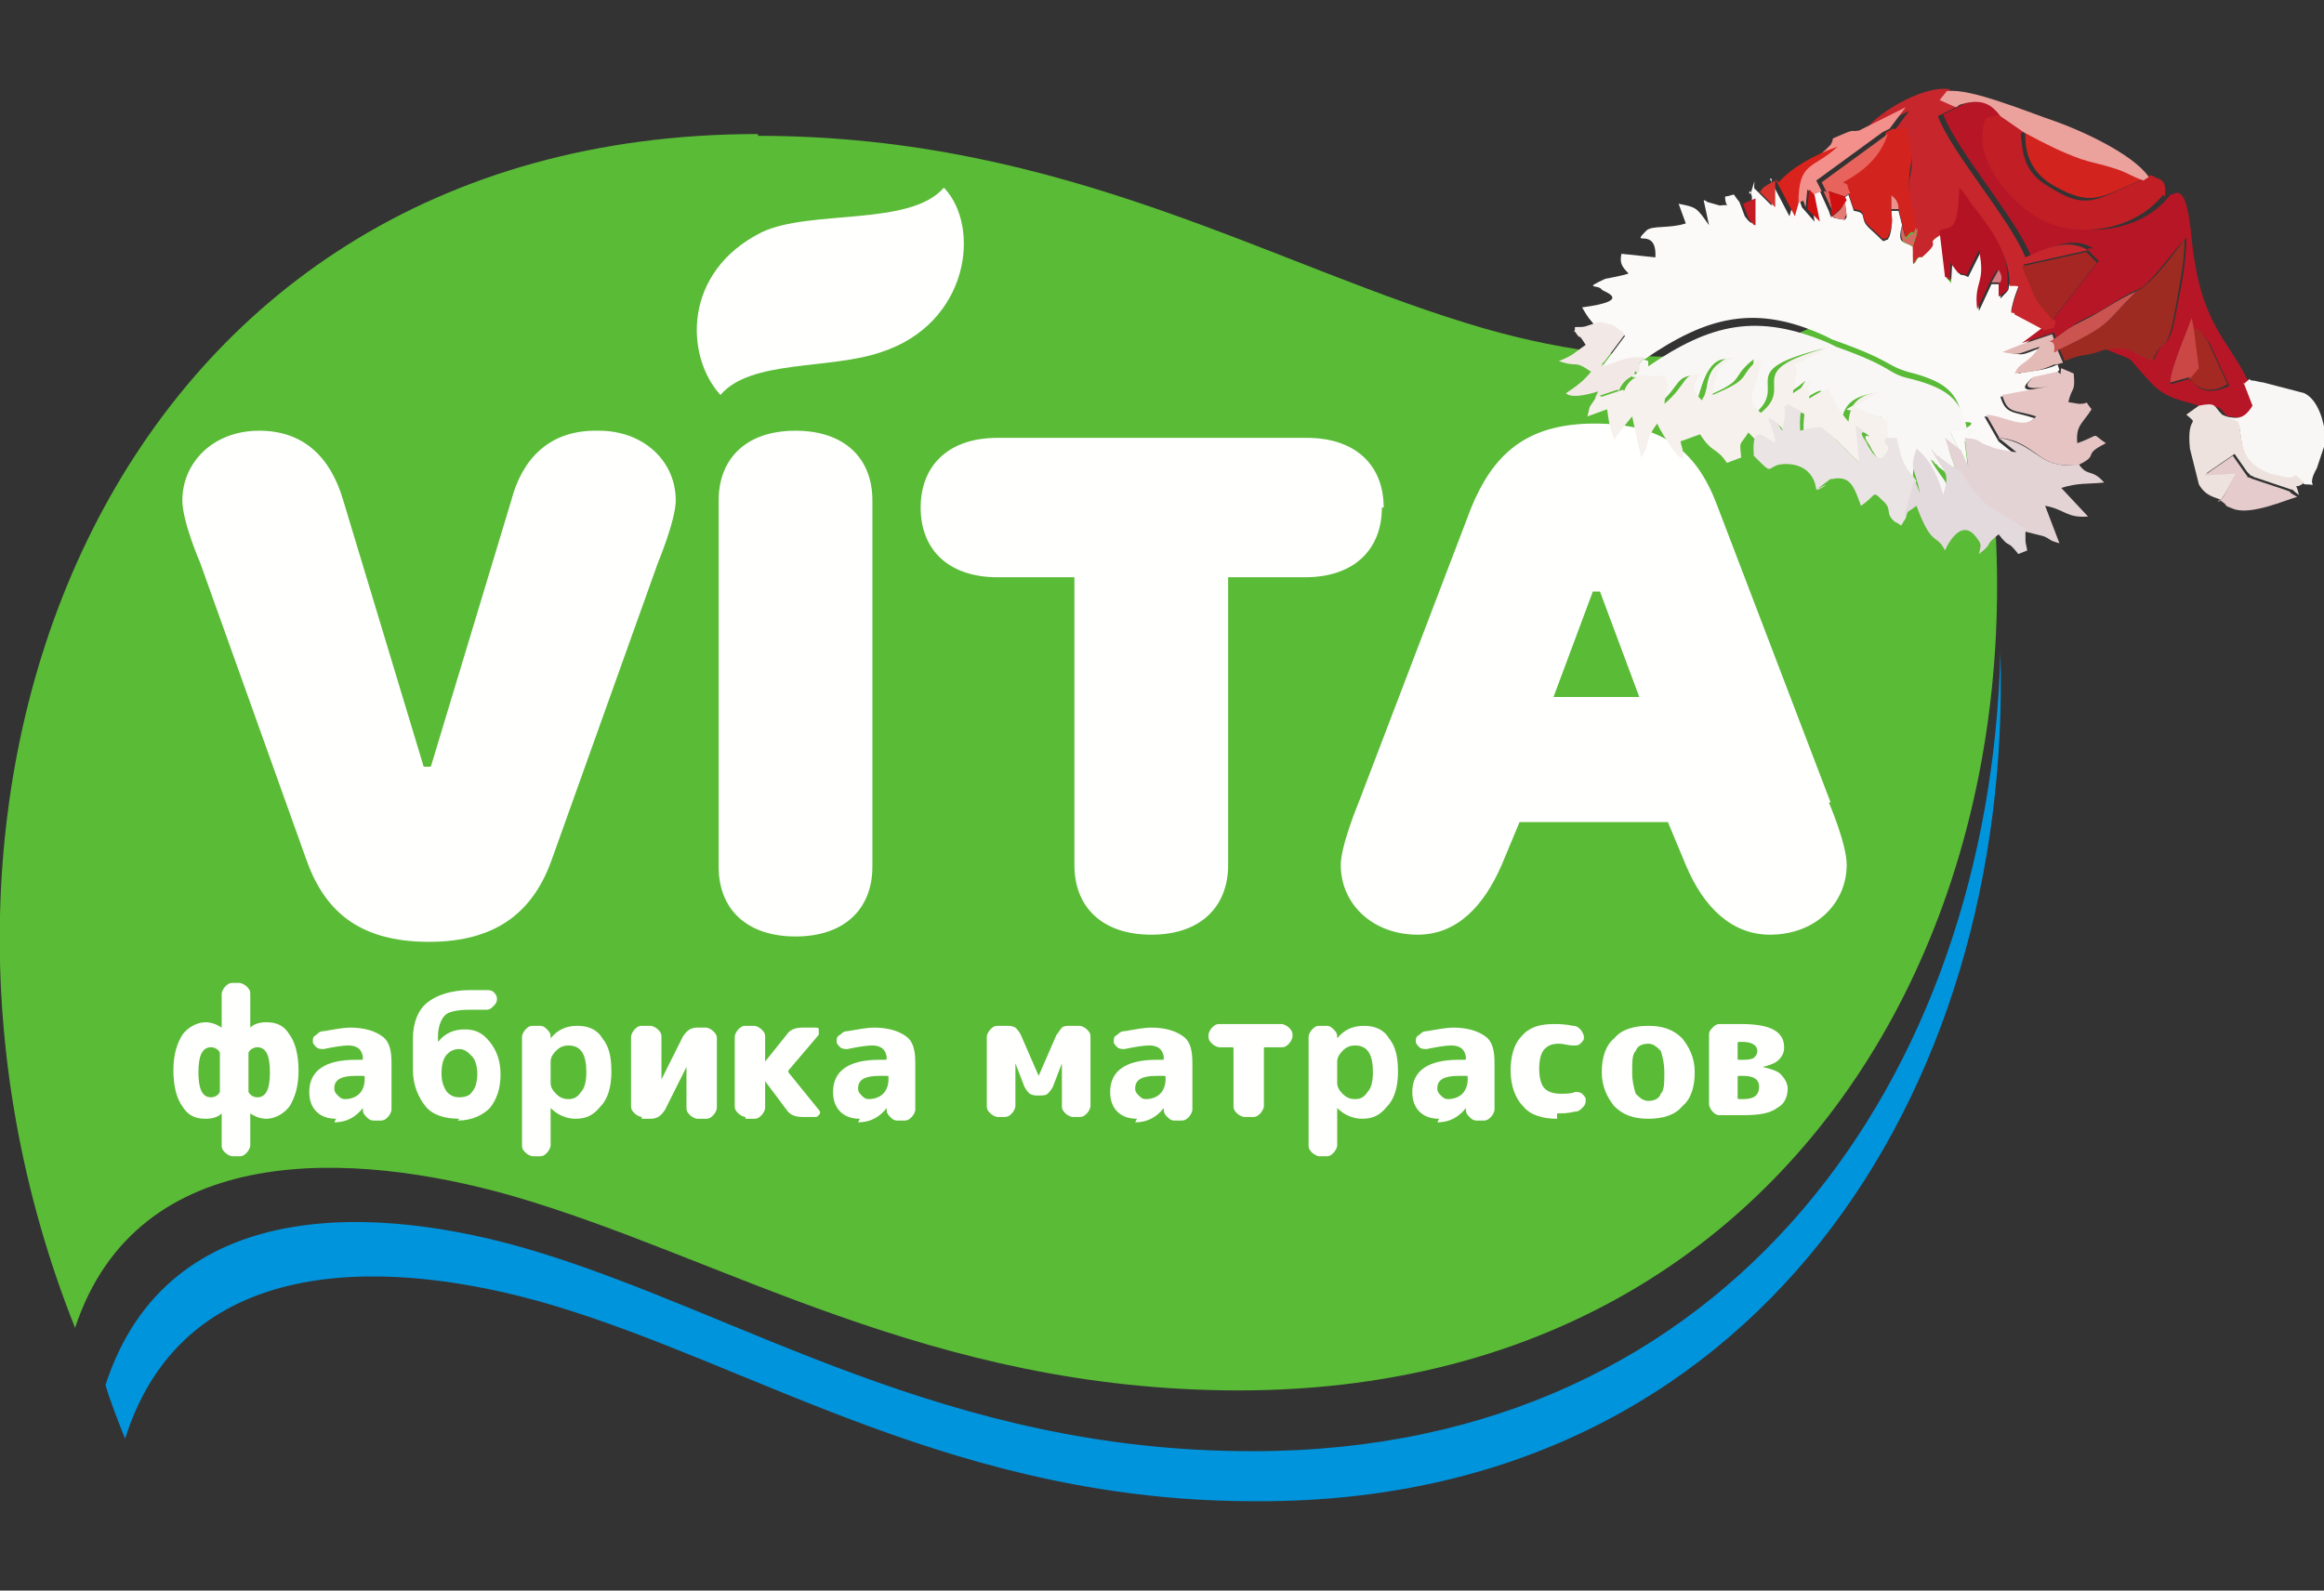 <?xml version="1.0" encoding="UTF-8"?>
<!DOCTYPE svg PUBLIC "-//W3C//DTD SVG 1.1//EN" "http://www.w3.org/Graphics/SVG/1.1/DTD/svg11.dtd">
<!-- Creator: CorelDRAW X6 -->
<svg xmlns="http://www.w3.org/2000/svg" xml:space="preserve" width="130px" height="89px" version="1.1" style="shape-rendering:geometricPrecision; text-rendering:geometricPrecision; image-rendering:optimizeQuality; fill-rule:evenodd; clip-rule:evenodd"
viewBox="0 0 1300 890"
 xmlns:xlink="http://www.w3.org/1999/xlink">
 <rect x="0" y="0" width="1300" height="890" fill="#333333" stroke="none"/>
 <defs>
  <style type="text/css">
   <![CDATA[
    .fil35 {fill:none}
    .fil1 {fill:#0094DD}
    .fil0 {fill:#5ABB37}
    .fil12 {fill:#9D2B21}
    .fil23 {fill:#A32922}
    .fil19 {fill:#A62623}
    .fil17 {fill:#B41324}
    .fil4 {fill:#B71626}
    .fil9 {fill:#C11E26}
    .fil30 {fill:#C21C24}
    .fil7 {fill:#C7262C}
    .fil27 {fill:#CB4745}
    .fil25 {fill:#CB5451}
    .fil29 {fill:#D01010}
    .fil14 {fill:#D3231E}
    .fil34 {fill:#D57B81}
    .fil31 {fill:#D76765}
    .fil28 {fill:#D8332D}
    .fil26 {fill:#D9231C}
    .fil24 {fill:#E3BAB6}
    .fil13 {fill:#E3DADD}
    .fil8 {fill:#E4D3D4}
    .fil11 {fill:#E5C4C3}
    .fil21 {fill:#E5CBCB}
    .fil32 {fill:#E67B75}
    .fil22 {fill:#E7635B}
    .fil33 {fill:#EB928C}
    .fil16 {fill:#EBA19C}
    .fil10 {fill:#EBE4E4}
    .fil15 {fill:#EDE2DE}
    .fil18 {fill:#F2E9E6}
    .fil20 {fill:#F3908B}
    .fil6 {fill:#F6F1ED}
    .fil5 {fill:#F9F7F5}
    .fil3 {fill:#FBFAF9}
    .fil2 {fill:#FFFFFE;fill-rule:nonzero}
   ]]>
  </style>
 </defs>
 <g id="Слой_x0020_1">
  <g id="_1187003184">
   <g>
    <path class="fil0" d="M424 75c-363,0 -502,367 -382,668l0 0c35,-106 156,-99 244,-74l0 0c118,34 234,109 407,109l0 0c363,0 502,-367 382,-668l0 0c-35,106 -156,99 -244,74l0 0c-118,-34 -234,-108 -407,-108l0 0c0,0 0,0 0,0l0 0z"/>
    <path class="fil1" d="M700 812c-171,0 -285,-77 -401,-112l0 0c-86,-26 -205,-33 -240,75l0 0c3,10 7,20 11,30l0 0c34,-108 153,-100 238,-75l0 0c115,34 228,111 397,110l0 0c277,0 421,-229 414,-475l0 0c-6,236 -150,447 -418,447l0 0z"/>
    <path class="fil2" d="M869 390l22 -59 4 0 22 59 -47 0zm155 59l-63 -165c-11,-30 -29,-47 -69,-47 -39,0 -57,18 -69,47l-63 165c0,0 -10,24 -10,35 0,22 18,39 43,39 22,0 37,-16 47,-39l10 -24 83 0 10 24c10,24 26,39 47,39 26,0 43,-18 43,-39 0,-12 -10,-35 -10,-35zm-250 -165c0,-24 -16,-39 -43,-39l-173 0c-28,0 -43,16 -43,39 0,24 16,39 43,39l43 0 0 161c0,24 16,39 43,39 28,0 43,-16 43,-39l0 -161 43 0c28,0 43,-16 43,-39zm-329 -43c-28,0 -43,16 -43,39l0 205c0,24 16,39 43,39 28,0 43,-16 43,-39l0 -205c0,-24 -16,-39 -43,-39zm-112 0c-26,0 -41,16 -47,39l-45 149 -4 0 -45 -149c-7,-24 -22,-39 -47,-39 -26,0 -43,18 -43,39 0,12 10,35 10,35l59 165c10,29 29,47 69,47 39,0 59,-18 69,-47l59 -165c0,0 10,-24 10,-35 0,-22 -18,-39 -43,-39zm195 -136c-19,22 -75,12 -102,25 -44,22 -43,69 -23,91 17,-20 61,-14 90,-24 49,-16 56,-70 35,-92z"/>
    <path class="fil2" d="M118 586c-5,0 -7,5 -7,14 0,9 2,14 7,14 2,0 4,-1 5,-3 0,0 0,-1 0,-1l0 -20c0,-1 0,-1 0,-1 -1,-2 -3,-3 -5,-3zm21 4l0 20c0,1 0,1 0,1 1,2 3,3 5,3 5,0 7,-5 7,-14 0,-9 -2,-14 -7,-14 -2,0 -4,1 -5,3 0,0 0,1 0,1zm-24 36c-6,0 -10,-2 -13,-7 -3,-4 -5,-11 -5,-20 0,-9 2,-15 5,-20 3,-4 8,-7 13,-7 3,0 6,1 9,3l0 0c0,0 0,0 0,0l0 -19c0,-1 1,-3 2,-4 1,-1 2,-2 4,-2l4 0c1,0 3,1 4,2 1,1 2,2 2,4l0 19c0,0 0,0 0,0l0 0c2,-2 5,-3 9,-3 6,0 10,2 13,7 3,4 5,11 5,20 0,9 -2,15 -5,20 -3,4 -8,7 -13,7 -3,0 -6,-1 -9,-3 0,0 0,0 0,0 0,0 0,0 0,0 0,0 0,0 0,0l0 18c0,1 -1,3 -2,4 -1,1 -2,2 -4,2l-4 0c-1,0 -3,-1 -4,-2 -1,-1 -2,-2 -2,-4l0 -18c0,0 0,0 0,0 0,0 0,0 0,0 0,0 0,0 0,0 -2,2 -5,3 -9,3z"/>
    <path id="1" class="fil2" d="M199 602c-8,0 -12,2 -12,7 0,2 1,3 2,4 1,1 2,2 4,2 3,0 6,-1 8,-3 2,-2 3,-5 3,-8l0 -1c0,-1 0,-1 -1,-1l-3 0zm-11 24c-4,0 -8,-1 -11,-4 -3,-3 -4,-7 -4,-11 0,-12 9,-18 26,-18l3 0c1,0 1,0 1,-1l0 0c0,-2 -1,-4 -2,-5 -1,-1 -3,-2 -6,-2 -4,0 -9,1 -14,2 -1,0 -3,0 -4,-1 -1,-1 -2,-2 -2,-3l0 0c0,-2 0,-3 2,-4 1,-1 2,-2 4,-2 6,-1 11,-2 15,-2 8,0 14,2 18,5 4,3 5,8 5,15l0 26c0,1 -1,3 -2,4 -1,1 -2,2 -4,2l-4 0c-2,0 -3,-1 -4,-2 -1,-1 -2,-2 -2,-4l0 -1c0,0 0,0 0,0 0,0 0,0 0,0 -4,5 -9,8 -16,8z"/>
    <path id="2" class="fil2" d="M247 600l0 1c0,4 1,7 3,10 2,2 4,3 7,3 3,0 6,-1 7,-3 2,-2 3,-6 3,-10 0,-4 -1,-8 -3,-10 -2,-2 -4,-4 -7,-4 -3,0 -5,1 -7,3 -2,2 -3,6 -3,10zm10 26c-8,0 -15,-2 -19,-7 -4,-5 -7,-12 -7,-20l0 -18c0,-9 3,-16 8,-20 5,-4 13,-7 24,-7 3,0 7,0 9,0 1,0 3,0 4,1 1,1 2,2 2,4l0 0c0,2 -1,3 -2,4 -1,1 -2,2 -4,2 -4,0 -7,0 -9,0 -7,0 -12,1 -14,3 -2,2 -4,6 -4,12l0 3 0 0c0,0 0,0 0,0 4,-5 9,-7 15,-7 6,0 10,2 14,7 4,5 6,11 6,18 0,8 -2,14 -6,19 -4,4 -10,7 -18,7z"/>
    <path id="3" class="fil2" d="M308 594l0 12c0,2 1,4 3,6 2,2 4,3 7,3 3,0 5,-1 7,-4 2,-2 3,-6 3,-11 0,-10 -3,-15 -10,-15 -3,0 -5,1 -7,3 -2,2 -3,4 -3,6zm-10 53c-1,0 -3,-1 -4,-2 -1,-1 -2,-2 -2,-4l0 -61c0,-1 1,-3 2,-4 1,-1 2,-2 4,-2l4 0c2,0 3,1 4,2 1,1 2,2 2,4l0 1c0,0 0,0 0,0l0 0c4,-5 9,-7 15,-7 6,0 11,2 14,7 4,5 5,11 5,19 0,8 -2,15 -6,19 -4,5 -8,7 -14,7 -5,0 -10,-2 -14,-6 0,0 0,0 0,0 0,0 0,0 0,0l0 21c0,1 -1,3 -2,4 -1,1 -2,2 -4,2l-5 0z"/>
    <path id="4" class="fil2" d="M359 625c-1,0 -3,-1 -4,-2 -1,-1 -2,-2 -2,-4l0 -39c0,-1 1,-3 2,-4 1,-1 2,-2 4,-2l5 0c1,0 3,1 4,2 1,1 2,2 2,4l0 24 0 0 0 0 12 -24c2,-3 4,-5 8,-5l5 0c1,0 3,1 4,2 1,1 2,2 2,4l0 39c0,1 -1,3 -2,4 -1,1 -2,2 -4,2l-5 0c-1,0 -3,-1 -4,-2 -1,-1 -2,-2 -2,-4l0 -23 0 0 0 0 -12 24c-2,3 -4,5 -8,5l-5 0z"/>
    <path id="5" class="fil2" d="M417 625c-1,0 -3,-1 -4,-2 -1,-1 -2,-2 -2,-4l0 -39c0,-1 1,-3 2,-4 1,-1 2,-2 4,-2l5 0c1,0 3,1 4,2 1,1 2,2 2,4l0 14c0,0 0,0 0,0l0 0 12 -15c2,-3 5,-4 9,-4l7 0c1,0 2,0 2,1 0,1 0,2 0,3l-17 20c0,0 0,1 0,1l17 21c1,1 1,2 0,3 -1,1 -1,1 -2,1l-7 0c-4,0 -7,-1 -9,-4l-12 -16c0,0 0,0 0,0 0,0 0,0 0,0l0 15c0,1 -1,3 -2,4 -1,1 -2,2 -4,2l-5 0z"/>
    <path id="6" class="fil2" d="M492 602c-8,0 -12,2 -12,7 0,2 1,3 2,4 1,1 2,2 4,2 3,0 6,-1 8,-3 2,-2 3,-5 3,-8l0 -1c0,-1 0,-1 -1,-1l-3 0zm-11 24c-4,0 -8,-1 -11,-4 -3,-3 -4,-7 -4,-11 0,-12 9,-18 26,-18l3 0c1,0 1,0 1,-1l0 0c0,-2 -1,-4 -2,-5 -1,-1 -3,-2 -6,-2 -4,0 -9,1 -14,2 -1,0 -3,0 -4,-1 -1,-1 -2,-2 -2,-3l0 0c0,-2 0,-3 2,-4 1,-1 2,-2 4,-2 6,-1 11,-2 15,-2 8,0 14,2 18,5 4,3 5,8 5,15l0 26c0,1 -1,3 -2,4 -1,1 -2,2 -4,2l-4 0c-2,0 -3,-1 -4,-2 -1,-1 -2,-2 -2,-4l0 -1c0,0 0,0 0,0 0,0 0,0 0,0 -4,5 -9,8 -16,8z"/>
    <path id="7" class="fil2" d="M558 625c-1,0 -3,-1 -4,-2 -1,-1 -2,-2 -2,-4l0 -39c0,-1 1,-3 2,-4 1,-1 2,-2 4,-2l5 0c2,0 3,0 5,1 1,1 2,2 3,4l10 23 0 0 0 0 10 -23c1,-1 2,-3 3,-4 1,-1 3,-1 5,-1l5 0c1,0 3,1 4,2 1,1 2,2 2,4l0 39c0,1 -1,3 -2,4 -1,1 -2,2 -4,2l-4 0c-1,0 -3,-1 -4,-2 -1,-1 -2,-2 -2,-4l0 -24 0 0 0 0 -5 13c-1,2 -2,3 -3,4 -1,1 -3,1 -5,1l0 0c-2,0 -3,0 -5,-1 -1,-1 -2,-2 -3,-4l-5 -13 0 0 0 0 0 24c0,1 -1,3 -2,4 -1,1 -2,2 -4,2l-4 0z"/>
    <path id="8" class="fil2" d="M647 602c-8,0 -12,2 -12,7 0,2 1,3 2,4 1,1 2,2 4,2 3,0 6,-1 8,-3 2,-2 3,-5 3,-8l0 -1c0,-1 0,-1 -1,-1l-3 0zm-11 24c-4,0 -8,-1 -11,-4 -3,-3 -4,-7 -4,-11 0,-12 9,-18 26,-18l3 0c1,0 1,0 1,-1l0 0c0,-2 -1,-4 -2,-5 -1,-1 -3,-2 -6,-2 -4,0 -9,1 -14,2 -1,0 -3,0 -4,-1 -1,-1 -2,-2 -2,-3l0 0c0,-2 0,-3 2,-4 1,-1 2,-2 4,-2 6,-1 11,-2 15,-2 8,0 14,2 18,5 4,3 5,8 5,15l0 26c0,1 -1,3 -2,4 -1,1 -2,2 -4,2l-4 0c-2,0 -3,-1 -4,-2 -1,-1 -2,-2 -2,-4l0 -1c0,0 0,0 0,0 0,0 0,0 0,0 -4,5 -9,8 -16,8z"/>
    <path id="9" class="fil2" d="M682 586c-1,0 -3,-1 -4,-2 -1,-1 -2,-2 -2,-4l0 -1c0,-1 1,-3 2,-4 1,-1 2,-2 4,-2l35 0c1,0 3,1 4,2 1,1 2,2 2,4l0 1c0,1 -1,3 -2,4 -1,1 -2,2 -4,2l-9 0c-1,0 -1,0 -1,1l0 32c0,1 -1,3 -2,4 -1,1 -2,2 -4,2l-5 0c-1,0 -3,-1 -4,-2 -1,-1 -2,-2 -2,-4l0 -32c0,-1 0,-1 -1,-1l-9 0z"/>
    <path id="10" class="fil2" d="M748 594l0 12c0,2 1,4 3,6 2,2 4,3 7,3 3,0 5,-1 7,-4 2,-2 3,-6 3,-11 0,-10 -3,-15 -10,-15 -3,0 -5,1 -7,3 -2,2 -3,4 -3,6zm-10 53c-1,0 -3,-1 -4,-2 -1,-1 -2,-2 -2,-4l0 -61c0,-1 1,-3 2,-4 1,-1 2,-2 4,-2l4 0c2,0 3,1 4,2 1,1 2,2 2,4l0 1c0,0 0,0 0,0l0 0c4,-5 9,-7 15,-7 6,0 11,2 14,7 4,5 5,11 5,19 0,8 -2,15 -6,19 -4,5 -8,7 -14,7 -5,0 -10,-2 -14,-6 0,0 0,0 0,0 0,0 0,0 0,0l0 21c0,1 -1,3 -2,4 -1,1 -2,2 -4,2l-5 0z"/>
    <path id="11" class="fil2" d="M816 602c-8,0 -12,2 -12,7 0,2 1,3 2,4 1,1 2,2 4,2 3,0 6,-1 8,-3 2,-2 3,-5 3,-8l0 -1c0,-1 0,-1 -1,-1l-3 0zm-11 24c-4,0 -8,-1 -11,-4 -3,-3 -4,-7 -4,-11 0,-12 9,-18 26,-18l3 0c1,0 1,0 1,-1l0 0c0,-2 -1,-4 -2,-5 -1,-1 -3,-2 -6,-2 -4,0 -9,1 -14,2 -1,0 -3,0 -4,-1 -1,-1 -2,-2 -2,-3l0 0c0,-2 0,-3 2,-4 1,-1 2,-2 4,-2 6,-1 11,-2 15,-2 8,0 14,2 18,5 4,3 5,8 5,15l0 26c0,1 -1,3 -2,4 -1,1 -2,2 -4,2l-4 0c-2,0 -3,-1 -4,-2 -1,-1 -2,-2 -2,-4l0 -1c0,0 0,0 0,0 0,0 0,0 0,0 -4,5 -9,8 -16,8z"/>
    <path id="12" class="fil2" d="M871 626c-8,0 -15,-2 -19,-7 -4,-4 -7,-11 -7,-20 0,-8 2,-15 6,-19 4,-5 10,-7 18,-7 3,0 6,0 11,1 2,0 3,1 4,2 1,1 2,3 2,4l0 1c0,1 -1,2 -2,3 -1,1 -2,1 -4,1 -3,0 -5,-1 -8,-1 -4,0 -6,1 -8,3 -2,2 -3,6 -3,11 0,5 1,9 3,11 2,2 5,3 9,3 3,0 6,0 8,-1 1,0 3,0 4,1 1,1 2,2 2,3l0 1c0,2 -1,3 -2,4 -1,1 -2,2 -4,2 -4,1 -7,1 -10,1z"/>
    <path id="13" class="fil2" d="M929 588c-2,-2 -4,-4 -7,-4 -3,0 -6,1 -7,4 -2,2 -2,6 -2,12 0,5 1,9 2,12 2,2 4,4 7,4 3,0 6,-1 7,-4 2,-2 2,-6 2,-12 0,-5 -1,-9 -2,-12zm12 31c-4,5 -11,7 -19,7 -8,0 -14,-2 -19,-7 -4,-5 -7,-11 -7,-19 0,-8 2,-15 7,-19 4,-5 11,-7 19,-7 8,0 14,2 19,7 4,5 7,11 7,19 0,8 -2,15 -7,19z"/>
    <path id="14" class="fil2" d="M972 604l0 10c0,1 0,1 1,1 0,0 1,0 2,0 6,0 9,-2 9,-7 0,-4 -3,-6 -9,-6l-2 0c-1,0 -1,0 -1,1zm0 -20l0 8c0,1 0,1 1,1l2 0c2,0 4,0 6,-1 1,-1 2,-2 2,-4 0,-3 -3,-5 -8,-5 -1,0 -2,0 -2,0 -1,0 -1,0 -1,1zm-10 40c-2,0 -3,-1 -4,-2 -1,-1 -2,-3 -2,-4l0 -39c0,-2 1,-3 2,-4 1,-1 2,-2 4,-2 4,0 8,0 12,0 16,0 24,4 24,13 0,3 -1,5 -3,7 -2,2 -5,3 -9,4l0 0c0,0 0,0 0,0 4,1 8,2 10,4 2,2 4,5 4,8 0,5 -2,9 -6,11 -4,3 -10,4 -19,4 -4,0 -8,0 -12,0z"/>
   </g>
   <g>
    <path class="fil3" d="M933 130l1 0c0,0 -1,0 -1,0zm-38 51c10,3 6,0 14,7l-12 16c-1,0 -1,2 -1,2 10,-3 14,-7 24,-5 35,-24 62,-31 101,-13l4 2c34,12 29,14 42,18 24,6 29,13 32,32 0,0 12,-6 -7,-3 -1,0 -2,0 -3,1l8 16 4 9 -2 -16c11,0 5,2 15,5 1,0 12,3 14,3l-10 -8 -8 -14c12,1 20,9 28,1 -12,-4 -16,-2 -19,-12l27 -5c-22,4 -10,-4 -10,-5l14 -3 2 -2 -1 -3c-9,4 -14,3 -22,5 3,-7 6,-5 14,-15 -13,5 -10,5 -21,3l10 -4 12 -9 -17 -9c-1,-1 -1,-1 -2,-1 3,-16 8,-15 -1,-15 -1,4 1,2 -5,8l0 -8 -5 0 -7 15c-2,-16 5,-15 1,-33l-7 14c-6,-3 -2,2 -9,-7 -1,16 0,9 -3,8l-3 -25c-11,7 1,2 -11,13 -4,-2 -4,12 -5,-6 -5,-3 -9,-1 -6,-12l-2 -8 -4 0c0,5 0,4 0,10 -1,5 -1,4 -2,6 -4,1 0,3 -10,-6 0,0 -1,-1 -1,-1 -5,-5 0,-8 -8,-9l-3 -9 -3 2 1 2 1 8c0,0 0,1 -1,2l-6 -1c-1,-1 -1,-1 -2,-1l-1 -3 -5 -11 -5 2 2 15 -7 -8c-2,-5 0,-4 -5,-2l-2 7 -11 -21 1 0 0 15 -9 -9c-2,0 1,-10 -2,0 -2,7 -2,-4 0,4l0 15c-1,-1 -1,0 -4,-4 0,0 -3,-8 -3,-8 -5,-6 -1,-4 -8,-3 0,7 4,4 -3,5l-7 -2c0,0 -1,-1 -2,-1l3 14c-7,-10 -7,-10 -17,-12l4 11c-9,3 -19,1 -22,4 -10,10 6,-3 5,15l-19 -2c-1,5 0,7 4,11 -2,1 -13,3 -13,3 -13,6 -4,3 -2,6 0,1 19,6 -11,10 4,7 4,6 7,10l-1 0z"/>
    <path class="fil4" d="M1225 212l-11 3c0,-8 9,-29 12,-36l1 5c5,3 2,-1 9,8l11 24c-9,4 -16,4 -21,-3l-1 0zm-57 -72l6 6 -25 32c-2,6 0,2 -6,5l-12 9 18 -6 3 9c2,-12 -11,1 8,-13 2,-2 9,-5 13,-7 9,-5 15,-10 25,-14 8,-6 17,-20 25,-28 0,14 -3,28 -5,38 -5,29 -7,15 -13,30 -14,-5 -11,-9 -28,-6 21,9 9,1 27,20 9,9 18,9 29,13 10,-1 8,0 13,5 6,0 11,4 17,-6l-5 -13c-12,-25 -27,-32 -32,-80 -3,-34 -9,-25 -12,-25 -15,20 -46,24 -66,15 -17,-7 -43,-36 -33,-58l8 -2c-7,-7 -13,-9 -24,-6l-12 6c8,21 40,57 49,79 12,-5 24,-11 35,-4l-3 0z"/>
    <path class="fil5" d="M919 201c-1,1 -2,3 -3,4 0,1 0,6 -2,4 0,0 -1,1 -1,2 8,0 6,0 14,0 5,11 2,-1 0,16 13,-11 10,-16 20,-17 -5,8 -4,10 1,15 0,-1 1,-3 1,-2 2,1 4,-24 18,-22 -12,3 -12,14 -13,21 24,-10 13,-10 27,-21 -1,19 -11,21 0,31 21,-17 -13,-24 39,-37l-20 10c2,7 1,-1 1,4l-1 9c0,1 -1,2 -1,3 13,-9 2,-1 11,-8 -6,10 -2,2 -2,11 17,-10 7,-6 22,13 1,-11 7,-15 18,-17l-15 9c1,1 2,0 3,1l16 6c1,-7 -2,-1 1,12l6 0c3,12 2,14 11,24l4 10c-3,-15 -6,-13 -2,-25 8,6 13,18 15,26 5,-15 1,-11 -7,-26 1,1 2,1 2,2 1,1 2,1 2,2l8 6c0,0 1,1 2,1 0,0 1,1 2,1l-6 -18 9 7 -8 -16c1,0 2,-1 3,-1 20,-3 7,2 7,3 -3,-19 -9,-26 -32,-32 -14,-3 -8,-6 -42,-18l-4 -2c-40,-17 -66,-11 -101,13l0 -3z"/>
    <path class="fil6" d="M893 222c-5,8 -3,3 -5,11l11 -4c1,7 1,9 4,17 4,-6 6,-8 10,-13l5 23c6,-9 1,-8 9,-19 2,5 20,34 13,10l11 -4c7,11 9,7 15,16l8 -3c-1,-10 -1,-6 4,-14 8,8 3,3 5,14 -2,-29 21,14 8,-20l3 1c4,4 0,-1 5,6l1 -6c3,-12 -2,-4 2,-9 11,7 6,-2 7,15l4 -1c10,-2 7,-1 14,4l15 15 -2 -21c13,9 -1,-1 5,8 1,1 2,4 3,5 1,2 5,8 8,4 6,-8 -2,-6 1,-10 -3,-13 0,-19 -1,-12l-16 -6c-1,-1 -2,-1 -3,-1l15 -9c-12,2 -17,6 -18,17 -16,-19 -5,-23 -22,-13 1,-9 -4,-1 2,-11 -9,8 1,0 -11,8 0,-1 0,-2 1,-3l1 -9c0,-5 1,3 -1,-4l20 -10c-52,14 -19,21 -39,37 -11,-9 -1,-12 0,-31 -14,11 -3,11 -27,21 1,-7 1,-17 13,-21 -14,-2 -17,23 -18,22 0,0 -1,2 -1,2 -5,-5 -6,-7 -1,-15 -10,0 -7,6 -20,17 2,-17 4,-5 0,-16 -8,1 -6,0 -14,0 -9,4 -8,11 -9,8l-12 4 -2 -1z"/>
    <path class="fil7" d="M1042 75l26 -13 -9 12c8,1 6,-9 10,13 1,5 0,9 -1,14 -1,11 2,17 4,28 -1,5 2,-6 0,3l-2 6c0,19 0,4 5,6 13,-11 0,-6 11,-13 6,-3 11,3 11,-24 2,2 4,6 6,8 10,14 22,28 21,45 9,0 4,-1 1,15 1,0 2,0 2,1l17 9c6,-3 4,1 6,-5 -13,-16 -8,-8 -18,-32l36 -8c-11,-7 -24,-1 -35,4 -9,-22 -41,-58 -49,-79l12 -6 -9 -4 4 -5c-16,-3 -45,16 -48,24l1 1z"/>
    <path class="fil8" d="M1094 264c3,3 9,16 18,21l19 12 12 3c5,2 2,2 9,4l-8 -21c11,2 12,7 24,6l-15 -16c10,-3 14,-2 24,-3 -7,-8 -9,-3 -14,-10 -9,0 -8,1 -15,-1 -9,-3 -15,-12 -30,-14l10 8c-2,0 -13,-2 -14,-3 -10,-3 -4,-4 -15,-5l2 16 -4 -9 -9 -7 6 18 0 1z"/>
    <path class="fil9" d="M1211 110c1,-10 -2,-9 -8,-12l-3 2c-26,10 -31,19 -53,5 -7,-4 -15,-10 -16,-25 -1,-8 -1,-3 1,-7l-13 -9 -8 2c-10,23 17,51 33,58 20,9 50,5 66,-15l0 0z"/>
    <path class="fil10" d="M1059 291l0 0zm-78 -36c11,11 7,7 14,5 5,-1 19,-1 21,14 15,-8 -8,6 4,-3l4 -3c0,0 1,0 1,0 10,-2 12,4 16,15 9,-6 6,-9 12,-3 6,5 1,7 7,12 5,2 2,4 6,-2l6 -21c-9,-11 -8,-12 -11,-24l-6 0c-3,5 5,3 -1,10 -3,4 -7,-2 -8,-4 -1,-1 -2,-4 -3,-5 -6,-9 8,1 -5,-8l2 21 -15 -15c-7,-5 -4,-6 -14,-4l-4 1c-1,-16 4,-8 -7,-15 -5,5 0,-2 -2,9l-1 6c-5,-7 -1,-2 -5,-6l-3 -1c13,33 -10,-9 -8,20l0 1z"/>
    <path class="fil5" d="M1255 214l5 13c-6,10 -11,6 -17,6l9 4c3,9 -1,22 18,29l9 2c9,1 2,-5 10,3 10,0 0,3 7,-9l5 -15c0,-1 0,-2 0,-2 -1,-9 -4,-21 -12,-25l-23 -6c-1,0 -5,-1 -5,-1 -5,0 0,-3 -6,2l0 -1z"/>
    <path class="fil11" d="M1162 226l0 0zm-44 19c15,1 21,11 30,14 7,2 5,1 15,1 12,-6 1,-5 15,-12 -9,-6 -2,-5 -16,0 -1,-10 3,-11 8,-19 -5,-6 0,-3 -7,-3l-6 -1c2,-9 4,-5 3,-16 0,0 -7,-3 -7,-3 -1,4 1,4 -2,2l-14 3c0,1 -11,9 10,5l-27 5c3,11 7,8 19,12 -7,8 -16,0 -28,-1l8 14 -1 -1z"/>
    <path class="fil12" d="M1196 162c-20,20 -14,19 -44,33l3 7c12,-5 11,-2 21,-6 18,-3 14,1 28,6 6,-15 8,-1 13,-30 2,-12 5,-25 5,-38 -7,9 -16,22 -25,28l0 0z"/>
    <path class="fil13" d="M1120 298l1 0c0,0 -1,0 -1,0zm-49 -30l-6 21c3,-4 2,-2 7,-6 9,24 11,15 16,25 0,0 8,-19 17,-8 4,5 3,5 2,10 9,-7 2,-4 11,-11 7,9 4,2 11,11l5 -2c-1,-5 -1,-4 -1,-7l0 -5 -19 -12c-9,-5 -15,-18 -18,-21 -1,0 -1,-1 -2,-1 0,0 -1,-1 -2,-1l-8 -6c-1,0 -1,-1 -2,-2 -1,-1 -1,-1 -2,-2 8,15 11,12 7,26 -2,-8 -7,-20 -15,-26 -4,12 -1,10 2,25l-4 -10 1 2z"/>
    <path class="fil14" d="M1034 108l3 9c8,1 3,4 8,9 0,0 1,1 1,1 10,9 6,7 10,6 1,-3 1,-2 2,-6 1,-5 0,-5 0,-10l0 -8c0,1 3,2 4,8l2 8 2 8c1,-1 3,-4 4,-3 1,1 1,-2 2,-3 -2,-11 -5,-18 -4,-28 0,-5 2,-9 1,-14 -4,-22 -2,-11 -10,-13l-4 2c-3,13 -12,20 -25,27 4,3 2,1 4,6l0 1z"/>
    <path class="fil15" d="M1242 280c5,-6 4,-8 10,-16l-18 1 16 -11 7 10c5,5 -1,0 4,3l18 6c8,3 -1,-2 7,4 -2,-9 -3,-2 3,-7 -9,-8 -2,-2 -10,-3l-9 -2c-19,-7 -15,-20 -18,-29l-9 -4c-5,-5 -3,-7 -13,-5l-7 5c8,7 0,-1 2,19l5 20c4,7 9,7 13,9l-1 0z"/>
    <path class="fil14" d="M1201 99c-7,-2 -10,-5 -17,-7 -6,-2 -12,-3 -18,-5 -12,-4 -21,-8 -32,-15 -2,5 -1,0 -1,7 1,14 9,21 16,25 23,13 27,5 53,-5l-1 0z"/>
    <path class="fil16" d="M1095 59c12,-4 18,-2 24,6l13 9c13,7 21,11 32,15 6,2 12,3 18,5 7,2 11,5 17,7l3 -2c-9,-13 -38,-26 -52,-31 -15,-5 -48,-19 -61,-17l-4 5 9 4 2 -1z"/>
    <path class="fil17" d="M1085 130l3 25c3,0 3,8 3,-8 7,9 2,4 9,7l7 -14c4,19 -3,17 -1,33l7 -15 4 -7c3,5 1,6 1,7l0 8c7,-5 5,-3 5,-8 1,-18 -11,-32 -21,-45 -1,-2 -4,-6 -6,-8 -1,27 -5,21 -11,24l0 1z"/>
    <path class="fil18" d="M893 222l12 -4c1,3 0,-4 9,-8 0,-1 1,-3 1,-2 3,2 2,-3 2,-4 0,-1 2,-3 3,-4 -10,-1 -13,2 -24,5 0,-1 1,-3 1,-2l12 -16c-9,-7 -4,-4 -14,-7 -10,3 -7,3 -14,3 0,6 -2,-1 1,4 3,4 0,-2 5,6 -6,4 -7,6 -15,9 11,4 8,-1 18,6 -4,5 -8,8 -14,12 0,0 2,4 18,-1l-2 4 1 -1z"/>
    <path class="fil19" d="M1148 179l25 -32 -6 -6 -36 8c10,23 5,16 18,31l0 -1z"/>
    <path class="fil20" d="M1005 114c5,-2 3,-3 5,2l1 -10 3 3 5 -2 -3 -6 37 -27 4 -2 9 -12 -26 13c-5,1 -2,-1 -9,2 -9,4 -4,1 -7,6 -14,15 -22,9 -22,32l2 0z"/>
    <path class="fil21" d="M1242 280c6,4 0,2 8,5 10,3 28,-5 35,-7 -9,-5 1,-1 -7,-4l-18 -6c-6,-3 0,2 -4,-3l-7 -10 -16 11 18 -1c-6,8 -4,10 -10,16l0 -1z"/>
    <path class="fil22" d="M1020 107l5 11 -2 -11 9 3 3 -2c-3,-6 0,-4 -4,-6 13,-7 21,-15 25,-27l-37 27 3 6 -1 -1z"/>
    <path class="fil23" d="M1225 212c5,7 13,8 21,3l-11 -24c-7,-10 -4,-5 -9,-8l3 23 -5 6 1 0z"/>
    <path class="fil24" d="M1150 204l4 -1 -3 -7 -3 -9 -18 6 -10 4c11,2 8,1 21,-3 -8,11 -11,8 -14,15 9,-1 13,-1 22,-5l1 0z"/>
    <path class="fil25" d="M1151 196c31,-15 25,-14 44,-33 -9,4 -16,9 -25,14 -4,2 -10,5 -13,7 -19,14 -6,1 -8,13l1 0z"/>
    <path class="fil26" d="M993 100l11 21 2 -7c0,-24 8,-19 22,-32 -14,5 -26,12 -33,20l-1 -1z"/>
    <path class="fil27" d="M1225 212l5 -6 -3 -23 -1 -5c-3,8 -12,29 -12,36l11 -3 0 0z"/>
    <path class="fil28" d="M984 107l9 9 0 -15c-7,4 -6,3 -9,7l0 -1z"/>
    <path class="fil29" d="M1024 118l1 3c5,-5 5,-4 8,-9l-1 -2 -9 -3 2 11 -1 0z"/>
    <path class="fil30" d="M982 111l-7 3c0,0 3,8 3,8 3,4 3,4 4,4l0 -15z"/>
    <polygon class="fil29" points="1011,117 1018,124 1015,109 1012,106 "/>
    <path class="fil31" d="M1070 137l2 -6c2,-9 -1,2 0,-3 -1,1 -2,4 -2,3 -1,-1 -2,2 -4,3l-2 -8c-2,11 2,9 6,12l0 -1z"/>
    <path class="fil32" d="M1024 121c1,0 2,0 2,1l6 1c0,-1 0,-3 1,-2l-1 -8c-2,4 -2,4 -8,9l0 -1z"/>
    <path class="fil33" d="M1058 117l4 0c0,-6 -4,-7 -4,-8l0 8z"/>
    <path class="fil34" d="M1114 158l5 0c0,-1 2,-2 -1,-7l-4 7z"/>
   </g>
  </g>
  <rect class="fil35" width="1300" height="890"/>
 </g>
</svg>
